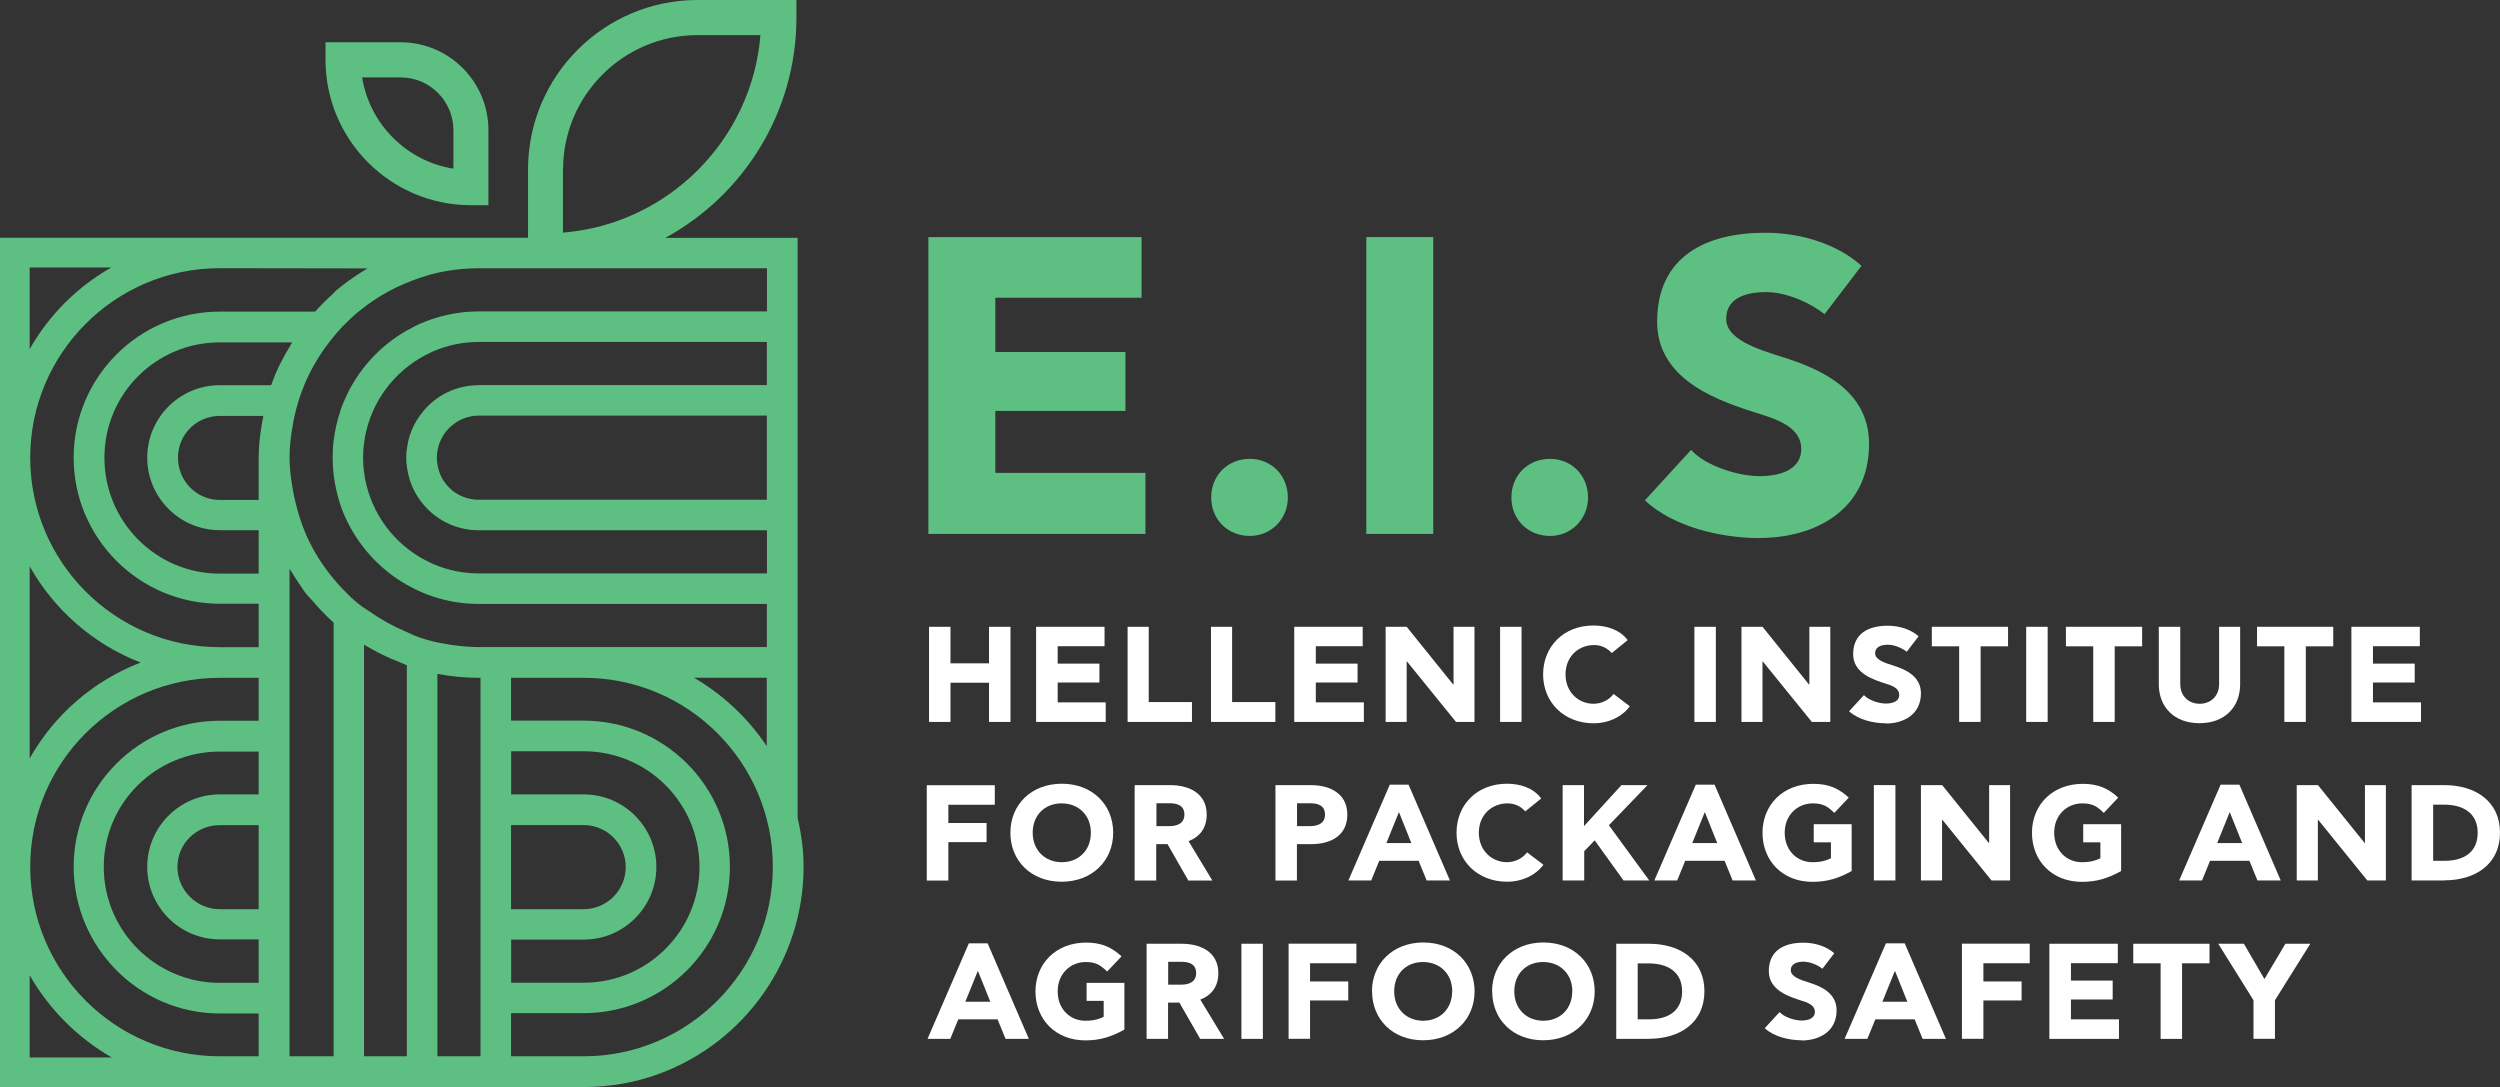 <svg xmlns="http://www.w3.org/2000/svg" id="Layer_1" viewBox="0 0 234.17 101.82"><rect x="0" y="0" width="234.17" height="101.82" fill="#333333" stroke="none"/><defs><style>      .st0 {        fill: #fff;      }      .st1 {        fill: #5ebf83;      }    </style></defs><path class="st0" d="M89.03,58.71v3.42h3.61v-3.42h2.01v8.91h-2.01v-3.67h-3.61v3.67h-2.01v-8.91s2.01,0,2.01,0Z"></path><path class="st0" d="M103.46,58.71v1.82h-4.39v1.63h3.91v1.77h-3.91v1.86h4.5v1.83h-6.52v-8.91h6.41Z"></path><path class="st0" d="M105.61,58.71h1.99v7.05h4.05v1.86h-6.03v-8.91h-.01Z"></path><path class="st0" d="M113.42,58.71h1.99v7.05h4.05v1.86h-6.03v-8.91h-.01Z"></path><path class="st0" d="M127.64,58.71v1.82h-4.39v1.63h3.91v1.77h-3.91v1.86h4.5v1.83h-6.52v-8.91h6.41Z"></path><path class="st0" d="M131.76,58.71l4.35,5.4h.04v-5.4h1.96v8.91h-1.73l-4.59-5.66h-.03v5.66h-1.97v-8.91h1.97,0Z"></path><path class="st0" d="M140.51,58.71h2.01v8.91h-2.01s0-8.91,0-8.91Z"></path><path class="st0" d="M152.66,66.16c-.8,1.07-2.11,1.59-3.37,1.59-2.82,0-4.75-1.99-4.75-4.58s1.9-4.58,4.71-4.58c1.23,0,2.47.38,3.21,1.37l-1.49,1.21c-.38-.43-.94-.75-1.65-.75-1.48,0-2.68,1.08-2.68,2.75s1.22,2.75,2.62,2.75c.79,0,1.48-.38,1.88-.92l1.53,1.16h-.01Z"></path><path class="st0" d="M158.71,58.71h2.01v8.91h-2.01s0-8.91,0-8.91Z"></path><path class="st0" d="M165.09,58.71l4.35,5.4h.04v-5.4h1.96v8.91h-1.73l-4.59-5.66h-.03v5.66h-1.97v-8.91h1.97,0Z"></path><path class="st0" d="M176.65,67.75c-1.17,0-2.58-.33-3.45-1.13l1.39-1.51c.42.47,1.4.79,2.05.79.71,0,1.26-.24,1.26-.81s-.55-.84-1.22-1.04c-1.12-.36-3.1-.95-3.1-2.77,0-1.96,1.46-2.67,3.24-2.67,1.15,0,2.21.38,2.89.99l-1.11,1.45c-.41-.33-1.13-.66-1.76-.66-.53,0-1.2.14-1.2.8,0,.6.85.89,1.76,1.17,1.03.33,2.53.95,2.53,2.58,0,2.02-1.67,2.83-3.28,2.83v-.02Z"></path><path class="st0" d="M188.09,58.71v1.83h-2.57v7.08h-2.01v-7.08h-2.56v-1.83h7.14Z"></path><path class="st0" d="M189.79,58.71h2.01v8.91h-2.01s0-8.91,0-8.91Z"></path><path class="st0" d="M200.65,58.71v1.83h-2.57v7.08h-2.01v-7.08h-2.56v-1.83h7.14Z"></path><path class="st0" d="M202.22,58.71h2v5.36c0,1.11.76,1.85,1.82,1.85s1.82-.74,1.82-1.85v-5.36h1.97v5.38c0,2.13-1.43,3.65-3.81,3.65s-3.81-1.53-3.81-3.65v-5.38h0Z"></path><path class="st0" d="M218.55,58.71v1.83h-2.57v7.08h-2.01v-7.08h-2.56v-1.83h7.14Z"></path><path class="st0" d="M226.66,58.71v1.82h-4.39v1.63h3.91v1.77h-3.91v1.86h4.5v1.83h-6.52v-8.91h6.41Z"></path><path class="st0" d="M86.88,97.31l3.87-8.95h1.76l3.86,8.95h-2.18l-.75-1.83h-3.68l-.75,1.83h-2.13ZM92.76,93.83l-1.15-2.86h-.03l-1.16,2.86h2.34Z"></path><path class="st0" d="M103.69,90.99c-.55-.53-.98-.88-1.99-.88-1.42,0-2.63,1.08-2.63,2.75s1.17,2.75,2.58,2.75c.86,0,1.36-.18,1.73-.37v-1.49h-1.6v-1.69h3.54v4.38c-1.25.69-2.29,1.01-3.66,1.01-2.81,0-4.67-1.99-4.67-4.58s1.9-4.58,4.75-4.58c1.43,0,2.38.43,3.31,1.29l-1.35,1.43v-.02Z"></path><path class="st0" d="M107.4,88.4h3.28c1.87,0,3.44.83,3.44,2.75,0,1.3-.69,2.1-1.69,2.48l2.23,3.68h-2.24l-1.95-3.4h-1.06v3.4h-2.01s0-8.91,0-8.91ZM110.65,92.23c.69,0,1.39-.23,1.39-1.08s-.65-1.06-1.4-1.06h-1.22v2.14h1.23Z"></path><path class="st0" d="M116.28,88.4h2.01v8.91h-2.01s0-8.91,0-8.91Z"></path><path class="st0" d="M127.05,88.4v1.83h-4.34v1.7h3.58v1.78h-3.58v3.59h-2.01v-8.91h6.35Z"></path><path class="st0" d="M128.51,92.86c0-2.61,1.95-4.58,4.81-4.58s4.8,1.97,4.8,4.58-1.96,4.58-4.82,4.58-4.78-1.97-4.78-4.58h0ZM136.03,92.86c0-1.64-1.16-2.75-2.74-2.75s-2.7,1.11-2.7,2.75,1.15,2.75,2.72,2.75,2.71-1.11,2.71-2.75h0Z"></path><path class="st0" d="M139.76,92.86c0-2.61,1.95-4.58,4.81-4.58s4.8,1.97,4.8,4.58-1.96,4.58-4.82,4.58-4.78-1.97-4.78-4.58h0ZM147.28,92.86c0-1.64-1.16-2.75-2.74-2.75s-2.7,1.11-2.7,2.75,1.15,2.75,2.72,2.75,2.71-1.11,2.71-2.75h0Z"></path><path class="st0" d="M154.46,97.31h-3.07v-8.91h3.07c2.9,0,5.19,1.51,5.19,4.45s-2.29,4.45-5.19,4.45h0ZM154.43,90.24h-1.03v5.24h1.08c1.76,0,3.08-.78,3.08-2.62s-1.37-2.62-3.13-2.62Z"></path><path class="st0" d="M168.75,97.44c-1.17,0-2.58-.33-3.45-1.13l1.39-1.51c.42.47,1.4.79,2.05.79.71,0,1.26-.24,1.26-.81s-.55-.84-1.22-1.04c-1.12-.36-3.1-.95-3.1-2.77,0-1.96,1.46-2.67,3.24-2.67,1.15,0,2.21.38,2.89.99l-1.11,1.45c-.41-.33-1.13-.66-1.76-.66-.53,0-1.2.14-1.2.8,0,.6.85.89,1.76,1.17,1.03.33,2.53.95,2.53,2.58,0,2.02-1.67,2.83-3.28,2.83v-.02Z"></path><path class="st0" d="M172.78,97.31l3.87-8.95h1.76l3.86,8.95h-2.18l-.75-1.83h-3.68l-.75,1.83h-2.13ZM178.66,93.83l-1.15-2.86h-.03l-1.16,2.86h2.34Z"></path><path class="st0" d="M190.12,88.4v1.83h-4.34v1.7h3.58v1.78h-3.58v3.59h-2.01v-8.91h6.35,0Z"></path><path class="st0" d="M198.37,88.4v1.82h-4.39v1.63h3.91v1.77h-3.91v1.86h4.5v1.83h-6.52v-8.91h6.41Z"></path><path class="st0" d="M206.96,88.4v1.83h-2.57v7.08h-2.01v-7.08h-2.56v-1.83h7.14Z"></path><path class="st0" d="M207.77,88.4h2.41l1.91,3.28h.03l1.95-3.28h2.33l-3.31,5.29v3.61h-2.01v-3.61l-3.3-5.29h-.01Z"></path><g><path class="st1" d="M106.93,22.21v5.68h-13.7v5.08h12.19v5.52h-12.19v5.8h14.06v5.72h-20.33v-27.8s19.97,0,19.97,0Z"></path><path class="st1" d="M117.06,50.2c-2.07,0-3.61-1.55-3.61-3.61s1.55-3.61,3.61-3.61,3.57,1.59,3.57,3.61-1.55,3.61-3.57,3.61Z"></path><path class="st1" d="M127.98,22.21h6.27v27.8h-6.27v-27.8Z"></path><path class="st1" d="M145.18,50.2c-2.07,0-3.61-1.55-3.61-3.61s1.55-3.61,3.61-3.61,3.57,1.59,3.57,3.61-1.55,3.61-3.57,3.61Z"></path><path class="st1" d="M164.83,50.4c-3.65,0-8.06-1.03-10.76-3.53l4.33-4.73c1.31,1.47,4.37,2.46,6.39,2.46,2.22,0,3.93-.75,3.93-2.54s-1.71-2.62-3.81-3.26c-3.49-1.11-9.69-2.98-9.69-8.66,0-6.12,4.57-8.34,10.13-8.34,3.57,0,6.91,1.19,9.01,3.1l-3.46,4.53c-1.27-1.03-3.53-2.07-5.48-2.07-1.67,0-3.73.44-3.73,2.5,0,1.87,2.66,2.78,5.48,3.65,3.22,1.03,7.9,2.98,7.9,8.06,0,6.31-5.2,8.82-10.24,8.82h0Z"></path></g><g><path class="st1" d="M74.71,76.62V22.28h-12.39c7.31-3.99,12.28-11.74,12.28-20.64V0h-9.26C56.58,0,49.46,7.12,49.46,15.88v6.39H0v79.55h54.69c2.42,0,4.79-.41,7.02-1.23,8.11-2.96,13.56-10.75,13.56-19.4,0-1.45-.18-2.95-.56-4.58h0ZM52.74,15.88c0-6.94,5.65-12.59,12.59-12.59h5.9c-.8,9.83-8.66,17.7-18.5,18.5v-5.9h0ZM2.78,25.05h7.66c-3.21,1.81-5.84,4.45-7.66,7.65,0,0,0-7.65,0-7.65ZM2.78,53.05c2.33,4.12,5.98,7.3,10.39,9.01-4.41,1.7-8.07,4.87-10.39,8.98v-17.98h0ZM2.78,99.05v-7.7c1.83,3.2,4.5,5.87,7.69,7.7H2.78ZM24.23,85.16h-3.65c-2.18,0-3.96-1.78-3.96-3.96s1.78-3.91,3.96-3.91h3.65s0,7.87,0,7.87ZM24.23,74.41h-3.65c-3.74,0-6.79,3.05-6.79,6.79s3.05,6.79,6.79,6.79h3.65v4.07h-3.65c-5.99,0-10.86-4.87-10.86-10.86s4.87-10.8,10.86-10.8h3.65v4.01ZM24.23,67.51h-3.65c-7.55,0-13.68,6.14-13.68,13.68s6.14,13.74,13.68,13.74h3.65v4.01h-3.65c-9.79,0-17.75-7.96-17.75-17.75s7.96-17.7,17.75-17.7h3.65v4.01h0ZM24.23,60.62h-3.65c-9.79,0-17.75-7.96-17.75-17.75s7.96-17.75,17.75-17.75l13.84.02c-.57.34-1.11.69-1.59,1.04-.23.15-.46.33-.67.49l-.63.5c-.1.08-.18.17-.33.34-.58.51-1.13,1.06-1.68,1.68h-8.94c-7.55,0-13.68,6.14-13.68,13.68s6.14,13.68,13.68,13.68h3.65s0,4.07,0,4.07ZM24.54,39.63c-.21,1.22-.31,2.25-.31,3.24v3.96h-3.65c-2.16,0-3.91-1.78-3.91-3.96s1.75-3.91,3.91-3.91h4.09c-.05.23-.09.45-.13.67ZM25.45,35.94s-.03.09-.05.14h-4.82c-3.74,0-6.79,3.05-6.79,6.79s3.05,6.79,6.79,6.79h3.65v4.07h-3.65c-5.96,0-10.8-4.87-10.8-10.86s4.85-10.8,10.8-10.8h6.79c-.09.14-.17.28-.25.42-.7,1.17-1.23,2.23-1.6,3.26l-.07.2h0ZM31.24,98.94h-4.12v-45.67c.09.15.19.3.29.46.27.43.53.85.8,1.22.22.38.54.79.95,1.2.7.82,1.37,1.52,2.09,2.17v40.63h-.01ZM38.11,98.94h-4.01v-38.55c.24.14.5.28.76.43.8.45,1.65.85,2.61,1.22.14.06.28.12.42.18.07.03.14.06.22.1v36.63h0ZM39.99,59.93l-.54-.17c-.1-.04-.21-.07-.25-.08-.24-.08-.46-.19-.69-.29-.17-.08-.34-.16-.5-.23-1.23-.52-2.37-1.15-3.4-1.89-.13-.09-.26-.18-.4-.26-.14-.09-.28-.17-.42-.29-.18-.13-.35-.26-.62-.51-.18-.13-.35-.31-.62-.58-.74-.71-1.43-1.52-2.07-2.4l-.21-.29c-.61-.87-1.14-1.82-1.58-2.8l-.17-.43c-.31-.73-.56-1.53-.82-2.56-.09-.34-.16-.68-.25-1.16-.16-.91-.33-1.98-.33-3.11,0-1.01.11-2.1.38-3.49.03-.16.06-.31.1-.48.23-1.03.55-2.01.94-2.94l.13-.31c.44-.98.98-1.94,1.6-2.84l.21-.29c.7-.97,1.4-1.78,2.17-2.51.17-.17.36-.34.57-.52.18-.16.37-.32.58-.48,1.61-1.3,3.43-2.29,5.6-3.02l.54-.16c.08-.04.15-.06.22-.08s.14-.04.21-.06c1.46-.38,2.98-.57,4.49-.57h26.98v4.04h-26.98c-1.73,0-3.41.32-5.01.95l-.65.27c-.22.11-.45.21-.63.32-2.59,1.33-4.73,3.52-6.02,6.15-.25.51-.47,1.03-.65,1.57-.31.92-.53,1.87-.65,2.84-.07.52-.09,1.05-.09,1.6s.03,1.08.09,1.59c.12.97.33,1.93.64,2.84.18.55.4,1.07.65,1.57,1.29,2.63,3.43,4.82,6,6.14.21.12.43.22.68.34l.63.27c1.59.63,3.27.95,5,.95h26.98v4.04h-26.98c-.81,0-1.68-.07-2.66-.22-.62-.1-1.23-.2-1.8-.35-.09-.03-.21-.06-.4-.11ZM44.85,36.08c-2.11,0-4.06.95-5.34,2.61-.26.33-.5.7-.69,1.06-.37.69-.6,1.44-.69,2.19-.06.31-.08.61-.08.93s.02.63.07.88c.1.79.34,1.57.69,2.23.19.37.42.74.7,1.09,1.29,1.65,3.24,2.6,5.35,2.6h26.98v4.04h-26.98c-1.52,0-2.99-.31-4.35-.91l-.58-.28c-.19-.1-.38-.2-.58-.32-2.9-1.71-4.86-4.71-5.26-8.05-.06-.43-.08-.84-.08-1.28s.02-.85.08-1.29c.4-3.33,2.36-6.33,5.28-8.05.18-.11.37-.21.54-.3l.57-.28c1.38-.61,2.85-.92,4.37-.92h26.98v4.04h-26.98,0ZM71.83,38.94v7.87h-26.98c-1.96,0-3.6-1.4-3.88-3.33-.03-.2-.05-.4-.05-.61s.02-.4.05-.6c.28-1.9,1.95-3.34,3.88-3.34h26.98ZM71.82,63.48v6.41c-1.75-2.62-4.09-4.82-6.82-6.41h6.82ZM54.68,88.01c3.75,0,6.8-3.05,6.8-6.8s-3.05-6.8-6.8-6.8h-6.8v-4.04h6.8c5.98,0,10.84,4.86,10.84,10.84s-4.86,10.84-10.84,10.84h-6.8v-4.04h6.8,0ZM47.87,85.15v-7.87h6.8c2.17,0,3.94,1.77,3.94,3.94s-1.77,3.94-3.94,3.94h-6.8ZM45.01,98.94h-4.04v-35.82c1.33.25,2.61.37,3.89.37h.15v35.45ZM54.69,98.94h-6.82v-4.04h6.8c7.55,0,13.7-6.14,13.7-13.7s-6.15-13.7-13.7-13.7h-6.8v-4.01h6.82c9.76,0,17.7,7.94,17.7,17.7s-7.94,17.75-17.7,17.75Z"></path><path class="st1" d="M44.11,19.22h1.64v-7.03c0-4.54-3.69-8.23-8.23-8.23h-7.03v1.64c0,7.51,6.11,13.62,13.62,13.62ZM37.53,7.25c2.72,0,4.94,2.22,4.94,4.94v3.61c-4.38-.7-7.85-4.17-8.55-8.55h3.61Z"></path></g><g><path class="st0" d="M93.18,73.54v1.84h-4.35v1.71h3.58v1.79h-3.58v3.6h-2.02v-8.93h6.37,0Z"></path><path class="st0" d="M94.64,78c0-2.62,1.95-4.59,4.82-4.59s4.81,1.98,4.81,4.59-1.96,4.59-4.83,4.59-4.8-1.98-4.8-4.59ZM102.18,78c0-1.65-1.16-2.75-2.74-2.75s-2.71,1.11-2.71,2.75,1.15,2.76,2.73,2.76,2.72-1.11,2.72-2.76Z"></path><path class="st0" d="M106.3,73.54h3.29c1.88,0,3.44.83,3.44,2.76,0,1.3-.69,2.1-1.7,2.49l2.23,3.69h-2.25l-1.95-3.41h-1.06v3.41h-2.02v-8.93h.02ZM109.55,77.38c.69,0,1.39-.23,1.39-1.08s-.65-1.06-1.4-1.06h-1.22v2.14h1.24,0Z"></path><path class="st0" d="M119.47,82.47v-8.93h3.29c1.88,0,3.44.83,3.44,2.76s-1.49,2.77-3.39,2.77h-1.33v3.41h-2.02,0ZM121.48,77.38h1.24c.69,0,1.39-.23,1.39-1.08s-.65-1.06-1.4-1.06h-1.22v2.14h0Z"></path><path class="st0" d="M126.3,82.47l3.88-8.97h1.76l3.87,8.97h-2.18l-.75-1.84h-3.69l-.75,1.84h-2.14ZM132.2,78.97l-1.15-2.87h-.03l-1.16,2.87h2.34Z"></path><path class="st0" d="M144.57,81c-.8,1.07-2.12,1.59-3.38,1.59-2.83,0-4.76-1.99-4.76-4.59s1.9-4.59,4.72-4.59c1.24,0,2.47.38,3.21,1.38l-1.49,1.21c-.38-.43-.94-.75-1.66-.75-1.48,0-2.69,1.08-2.69,2.75s1.22,2.76,2.63,2.76c.79,0,1.48-.38,1.89-.92,0,0,1.53,1.16,1.53,1.16Z"></path><path class="st0" d="M146.35,73.54h2.02v3.84l3.51-3.84h2.44l-3.62,3.76,3.78,5.17h-2.41l-2.7-3.76-.98,1.02v2.74h-2.02v-8.93h-.02Z"></path><path class="st0" d="M154.96,82.47l3.88-8.97h1.76l3.87,8.97h-2.18l-.75-1.84h-3.69l-.75,1.84h-2.14ZM160.85,78.97l-1.15-2.87h-.03l-1.16,2.87h2.34Z"></path><path class="st0" d="M171.8,76.13c-.55-.54-.98-.88-1.99-.88-1.43,0-2.64,1.08-2.64,2.75s1.17,2.76,2.59,2.76c.87,0,1.37-.18,1.74-.37v-1.49h-1.61v-1.7h3.55v4.39c-1.25.69-2.3,1.01-3.67,1.01-2.82,0-4.68-1.99-4.68-4.59s1.9-4.59,4.76-4.59c1.43,0,2.39.43,3.32,1.29l-1.35,1.43h-.02Z"></path><path class="st0" d="M175.52,73.54h2.02v8.93h-2.02v-8.93Z"></path><path class="st0" d="M181.92,73.54l4.36,5.41h.04v-5.41h1.96v8.93h-1.74l-4.6-5.68h-.03v5.68h-1.98v-8.93h1.99Z"></path><path class="st0" d="M197.04,76.13c-.55-.54-.98-.88-1.99-.88-1.43,0-2.64,1.08-2.64,2.75s1.17,2.76,2.59,2.76c.87,0,1.37-.18,1.74-.37v-1.49h-1.61v-1.7h3.55v4.39c-1.25.69-2.3,1.01-3.67,1.01-2.82,0-4.68-1.99-4.68-4.59s1.9-4.59,4.76-4.59c1.43,0,2.39.43,3.32,1.29l-1.35,1.43h-.02Z"></path><path class="st0" d="M204.12,82.47l3.88-8.97h1.76l3.87,8.97h-2.18l-.75-1.84h-3.69l-.75,1.84h-2.14ZM210.02,78.97l-1.15-2.87h-.03l-1.16,2.87h2.34Z"></path><path class="st0" d="M217.12,73.54l4.36,5.41h.04v-5.41h1.96v8.93h-1.74l-4.6-5.68h-.03v5.68h-1.98v-8.93h1.99Z"></path><path class="st0" d="M228.96,82.47h-3.07v-8.93h3.07c2.91,0,5.21,1.52,5.21,4.46s-2.3,4.46-5.21,4.46h0ZM228.94,75.37h-1.03v5.26h1.08c1.76,0,3.09-.78,3.09-2.63s-1.38-2.63-3.14-2.63Z"></path></g></svg>